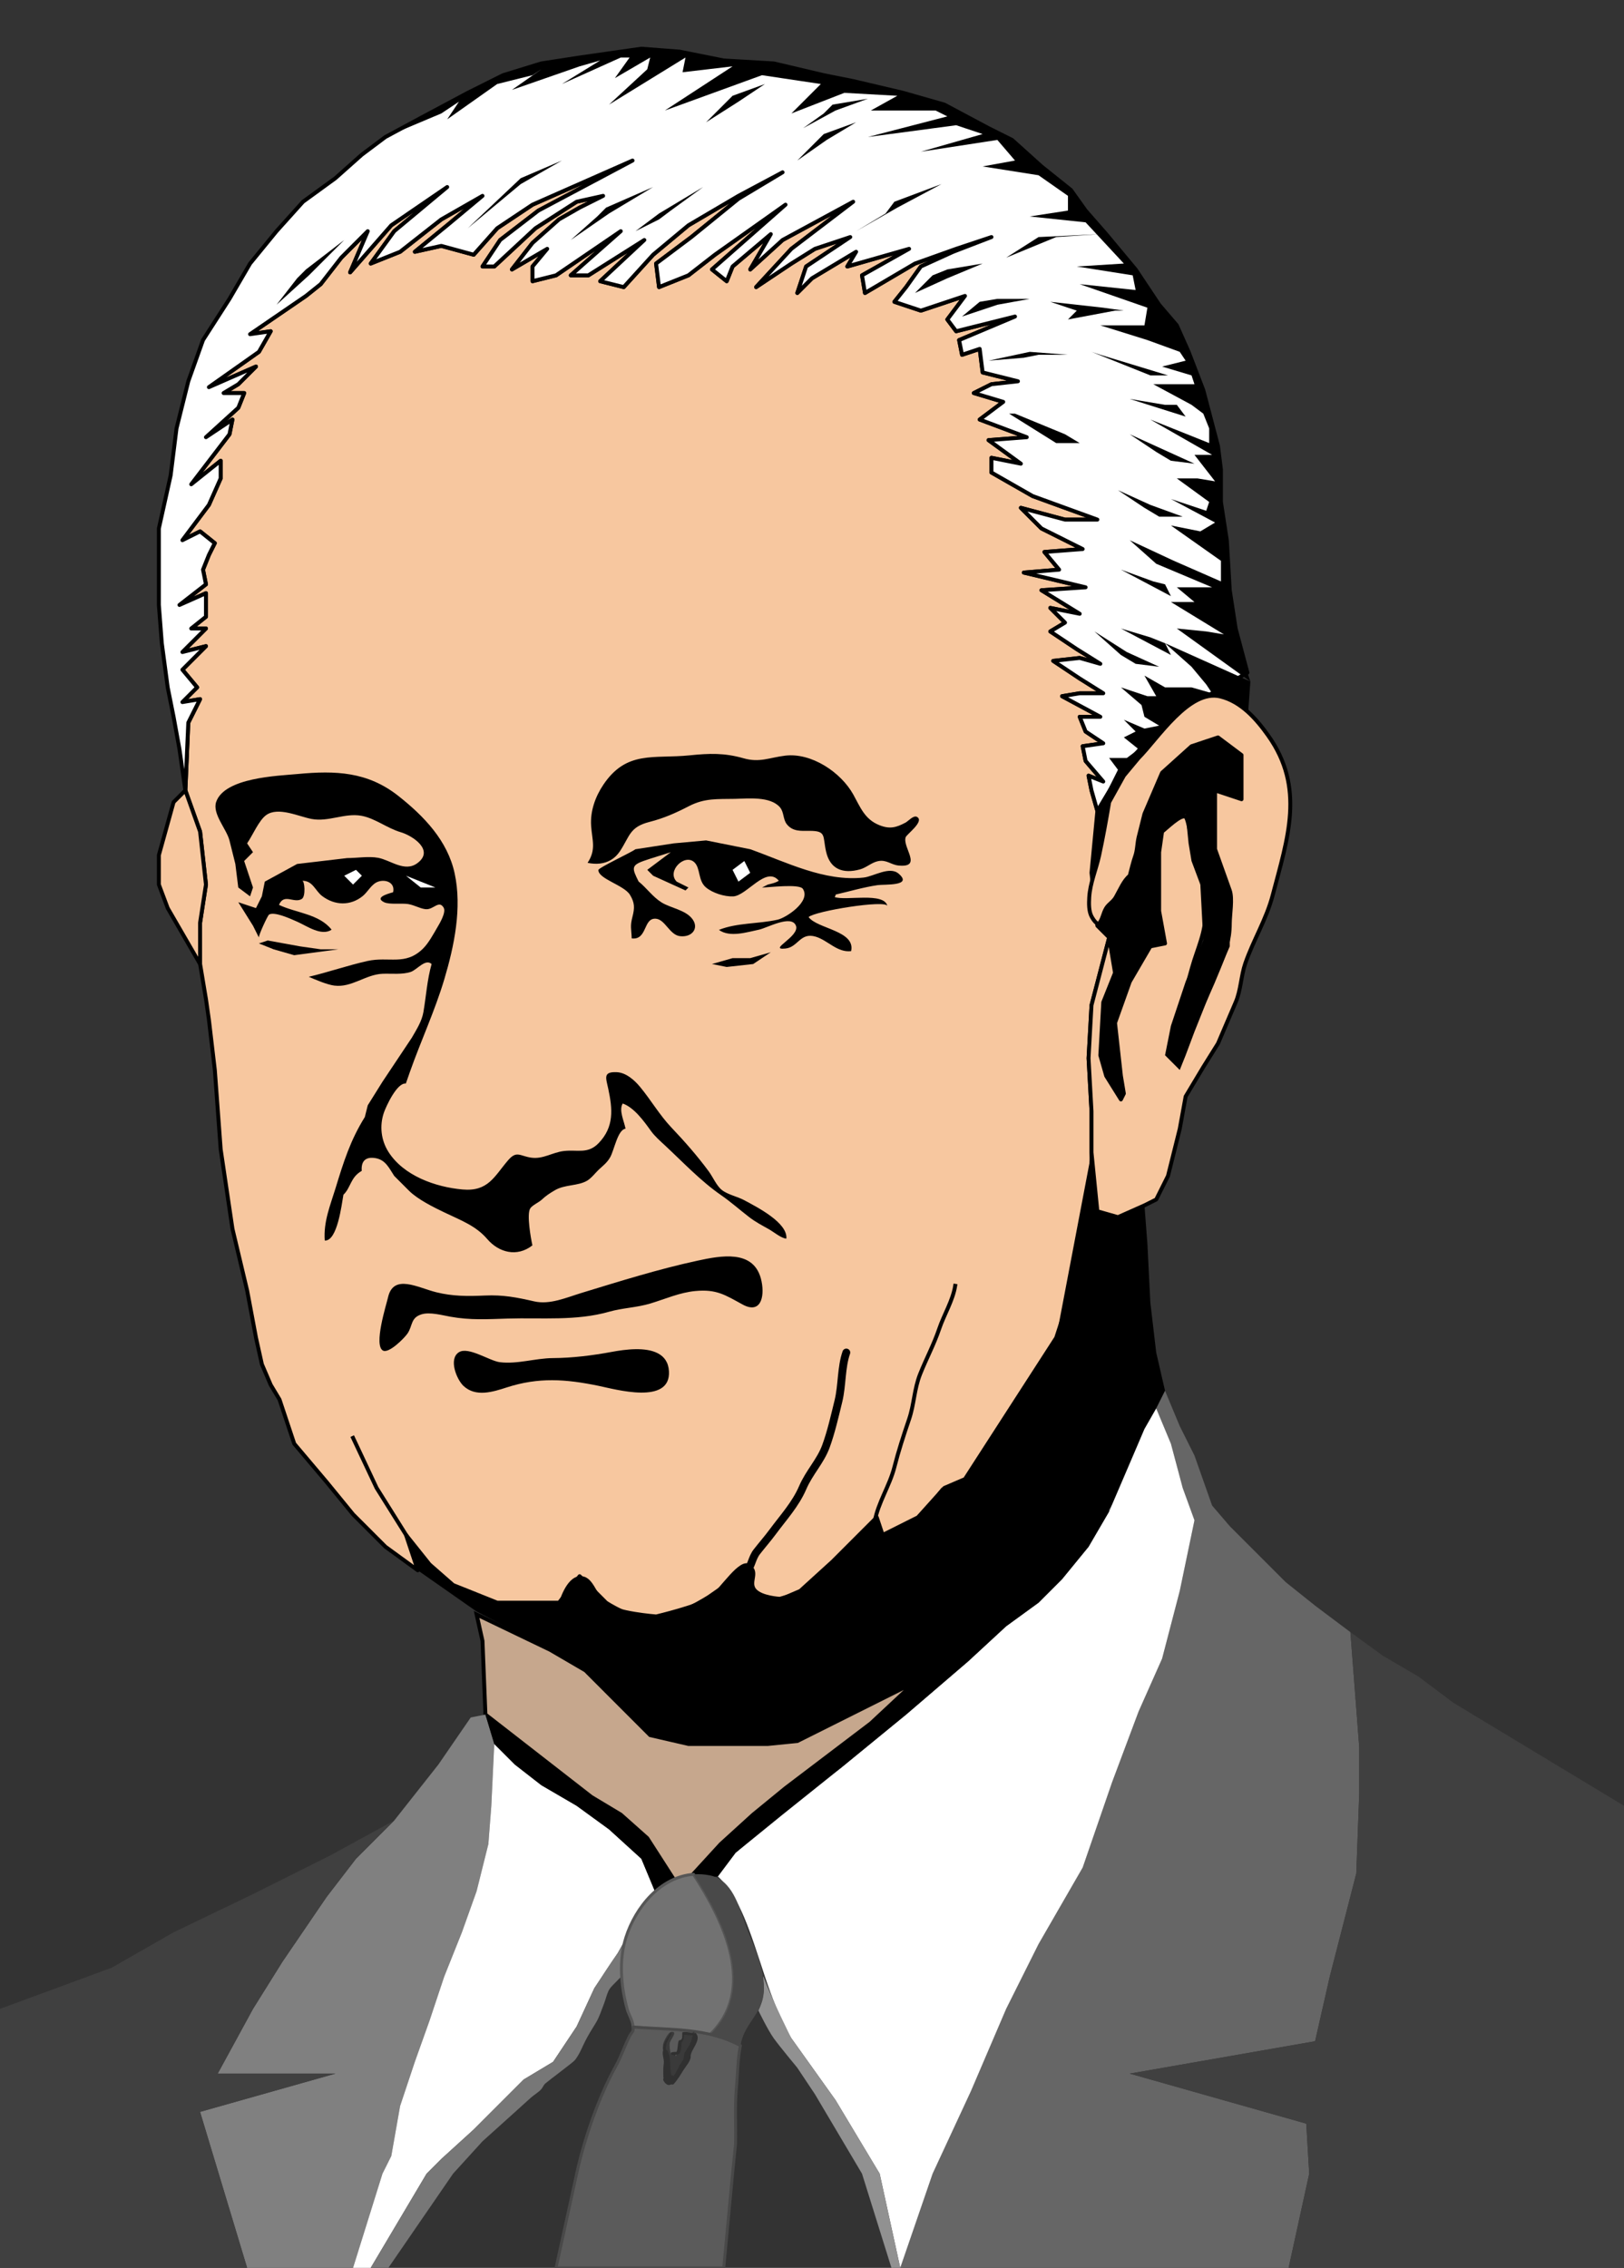 <?xml version="1.0" encoding="utf-8"?>
<!-- Generator: Adobe Illustrator 16.0.0, SVG Export Plug-In . SVG Version: 6.00 Build 0)  -->
<!DOCTYPE svg PUBLIC "-//W3C//DTD SVG 1.1//EN" "http://www.w3.org/Graphics/SVG/1.1/DTD/svg11.dtd">
<svg version="1.1" id="Layer_1" xmlns="http://www.w3.org/2000/svg" xmlns:xlink="http://www.w3.org/1999/xlink" x="0px" y="0px"
	 width="219.629px" height="306.583px" viewBox="0 0 219.629 306.583" enable-background="new 0 0 219.629 306.583"
	 xml:space="preserve">
<rect x="0" y="0" width="219.629" height="306.583" fill="#333333" stroke="none"/>
<g>
	
		<path fill-rule="evenodd" clip-rule="evenodd" fill="#F7C79F" stroke="#000000" stroke-width="0.53" stroke-linecap="round" stroke-linejoin="round" stroke-miterlimit="10" d="
		M148.408,125.151l-0.795-7.162l0.795-8.355l-0.795-2.785l-0.398-1.989l1.989,0.796l-2.387-2.785l-0.398-1.99l2.785-0.397
		l-2.387-1.592l-0.796-1.989h2.785l-5.173-2.785l2.388-0.398h3.183l-3.183-1.989l-3.581-2.387l3.581-0.398l2.785,0.795l-3.184-1.989
		l-3.58-2.387l1.989-1.194l-1.989-1.989l3.979,0.796l-5.173-3.183l5.969-0.398l-8.355-1.989l4.774-0.398l-1.989-2.387l5.172-0.398
		l-5.57-2.785l-2.785-2.785l5.969,1.592h4.376l-8.753-3.183l-5.57-3.183v-1.989l3.979,0.795l-4.376-3.183l5.172-0.398l-6.366-2.387
		l3.184-2.388l-3.979-1.193l2.388-1.194l3.581-0.398l-4.774-1.193l-0.398-3.183l-2.387,0.796l-0.398-1.99l7.56-3.183l-7.957,1.989
		l-1.193-1.591l2.387-3.183l-5.968,1.989l-3.581-1.194l1.592-1.989l1.989-2.785l4.376-1.989l5.173-1.989l-4.774,1.591l-5.57,1.989
		l-6.764,3.979l-0.398-2.387l6.366-3.581l-8.355,2.387l1.193-1.989l-5.968,3.581l-1.989,1.989l1.193-3.581l5.969-3.979l-4.775,1.591
		l-3.183,1.989l-4.774,3.183l4.774-5.172l8.355-6.366l-9.549,5.173l-4.376,3.979l2.785-4.774l-5.172,4.376l-0.796,1.989
		l-1.989-1.591l9.947-8.753l-9.549,6.764l-3.581,2.785l-3.979,1.591l-0.398-3.183l4.774-3.581l6.366-5.172l5.968-3.581l-5.968,3.183
		l-6.764,3.979l-4.774,3.979l-3.979,4.376l-3.183-0.796l5.968-5.57l-7.56,4.774h-2.387l6.764-5.968l-8.753,5.968l-3.183,0.795
		v-1.989l1.989-2.387l-4.774,2.785l2.785-3.581l3.581-3.183l2.785-1.592l3.183-1.591l-3.581,0.795l-5.57,3.581l-5.57,5.172h-1.592
		l2.388-3.581l5.172-3.979l12.732-6.764l-13.528,5.968l-4.774,3.183l-3.183,3.581l-4.377-1.194l-3.581,0.796l4.376-3.581
		l4.774-3.979l-5.57,3.183l-5.57,4.376l-3.979,1.591l3.183-4.376l7.162-5.968l-7.56,5.172l-5.57,6.366l2.387-5.57l-3.581,3.581
		l-2.785,3.581l-1.989,1.592l-7.56,5.172l2.785-0.398l-1.592,2.785l-6.764,4.774l6.366-2.785l-2.388,2.387l-1.989,1.194h2.785
		l-0.796,1.989l-4.376,3.979l3.581-2.387l-0.398,1.989l-5.172,6.764l3.979-3.183v2.387l-1.591,3.581l-3.581,4.775l2.387-1.194
		l1.99,1.592l-0.796,1.591l-0.796,1.989l0.398,1.989l-3.581,2.785l3.581-1.591v3.183l-1.989,1.591h1.989l-3.183,3.183l3.183-0.796
		l-3.183,3.183l1.99,2.387l-1.99,1.99l2.387-0.398l-1.591,3.183l-0.398,9.151l1.989,5.57l0.796,7.162l-0.796,5.173v5.57l0.796,4.774
		l0.398,2.785l0.796,6.764l0.795,10.743l1.592,10.743l1.989,8.355l1.194,6.366l0.795,3.581l1.194,2.785l1.193,1.989l1.99,5.968
		l4.376,5.173l3.581,4.377l2.387,2.387l1.989,1.989l4.377,3.184l-1.592-4.774l3.183,3.979l3.183,2.785l5.968,2.388h8.355
		l2.785-3.581l3.581,3.581c0,0,3.581,2.387,6.499,2.254c2.917-0.133,7.427-3.05,7.427-3.05l4.774-3.316c0,0-0.132,1.857,0.796,2.785
		c0.928,0.929,3.979,0.929,3.979,0.929l2.785-1.193l4.376-3.979l5.968-5.969l0.796,2.388l4.774-2.388l3.581-3.979l2.785-1.193
		l12.334-19.099l5.57-17.108l-0.795-5.57v-7.958l-0.398-7.162l0.398-7.162l2.387-9.151L148.408,125.151L148.408,125.151z"/>
	
		<polygon fill-rule="evenodd" clip-rule="evenodd" fill="#FFFFFF" stroke="#000000" stroke-width="0.53" stroke-linecap="round" stroke-linejoin="round" stroke-miterlimit="10" points="
		148.408,109.634 147.613,106.849 147.215,104.859 149.204,105.655 146.817,102.87 146.419,100.88 149.204,100.483 146.817,98.891 
		146.021,96.902 148.807,96.902 143.634,94.117 146.021,93.719 149.204,93.719 146.021,91.729 142.44,89.342 146.021,88.944 
		148.807,89.74 145.623,87.75 142.043,85.363 144.032,84.169 142.043,82.18 146.021,82.976 140.849,79.793 146.817,79.395 
		138.462,77.406 143.236,77.008 141.247,74.621 146.419,74.223 140.849,71.438 138.063,68.652 144.032,70.244 148.408,70.244 
		139.655,67.061 134.085,63.878 134.085,61.889 138.063,62.684 133.688,59.501 138.859,59.104 132.493,56.716 135.677,54.329 
		131.697,53.135 134.085,51.941 137.666,51.543 132.892,50.35 132.493,47.167 130.106,47.963 129.708,45.973 137.268,42.791 
		129.311,44.78 128.117,43.188 130.504,40.005 124.536,41.995 120.955,40.801 122.547,38.812 124.536,36.026 128.912,34.037 
		134.085,32.048 129.311,33.639 123.74,35.628 116.977,39.607 116.578,37.22 122.944,33.639 114.589,36.026 115.782,34.037 
		109.814,37.618 107.825,39.607 109.019,36.026 114.987,32.048 110.212,33.639 107.029,35.628 102.255,38.812 107.029,33.639 
		115.385,27.273 105.835,32.446 101.459,36.424 104.244,31.65 99.072,36.026 98.276,38.016 96.287,36.424 106.233,27.671 
		96.685,34.435 93.104,37.22 89.125,38.812 88.727,35.628 93.501,32.048 99.868,26.875 105.835,23.294 99.868,26.478 93.104,30.456 
		88.329,34.435 84.35,38.812 81.167,38.016 87.135,32.446 79.576,37.22 77.188,37.22 83.952,31.252 75.199,37.22 72.016,38.016 
		72.016,36.026 74.005,33.639 69.231,36.424 72.016,32.843 75.597,29.661 78.382,28.069 81.565,26.478 77.984,27.273 72.414,30.854 
		66.844,36.026 65.252,36.026 67.64,32.446 72.812,28.467 85.544,21.703 72.016,27.671 67.242,30.854 64.059,34.435 59.682,33.241 
		56.101,34.037 60.478,30.456 65.252,26.478 59.682,29.661 54.111,34.037 50.133,35.628 53.316,31.252 60.478,25.284 52.918,30.456 
		47.348,36.822 49.735,31.252 46.154,34.833 43.369,38.414 41.379,40.005 33.82,45.178 36.605,44.78 35.013,47.565 28.25,52.339 
		34.616,49.554 32.228,51.941 30.239,53.135 33.024,53.135 32.228,55.125 27.852,59.104 31.433,56.716 31.035,58.706 25.862,65.469 
		29.841,62.287 29.841,64.674 28.25,68.254 24.668,73.029 27.056,71.835 29.045,73.427 28.25,75.019 27.454,77.008 27.852,78.997 
		24.271,81.782 27.852,80.191 27.852,83.374 25.862,84.965 27.852,84.965 24.668,88.148 27.852,87.353 24.668,90.536 26.658,92.923 
		24.668,94.913 27.056,94.515 25.464,97.698 25.066,106.849 24.271,101.278 23.475,96.902 22.679,92.923 21.883,86.955 
		21.485,81.782 21.485,77.804 21.485,71.438 23.077,64.276 23.873,57.91 25.464,51.543 27.454,45.973 31.035,40.403 33.82,35.628 
		37.4,31.252 40.981,27.273 45.358,24.09 48.939,20.907 52.122,18.52 57.294,15.735 63.263,12.552 68.037,10.165 73.209,8.573 
		78.382,7.777 86.737,6.583 91.91,6.981 97.878,8.175 104.642,8.573 111.406,10.165 115.385,10.96 122.148,12.552 127.719,14.143 
		133.688,17.326 136.87,18.917 140.849,22.499 144.828,25.682 146.817,28.467 149.603,31.65 153.581,36.424 156.764,41.199 
		159.151,43.984 160.743,47.565 162.732,52.737 164.722,60.297 165.119,63.48 165.119,67.857 165.915,73.029 166.313,79.793 
		167.109,84.965 168.7,90.934 163.926,93.719 159.151,96.504 155.969,99.289 151.989,103.666 148.408,109.634 	"/>
	<path fill-rule="evenodd" clip-rule="evenodd" d="M156.366,190.403l1.193-2.387l-1.193-5.173l-0.796-6.764l-0.397-7.958
		l-0.398-5.172l-3.581,1.592l-2.785-0.796l-0.795-7.958l-4.775,25.066l-12.334,19.099l-3.183,1.193l-3.184,3.979l-4.774,2.388
		l-0.796-2.388l-5.968,5.969l-4.376,3.979l-2.785,0.796c0,0-2.387-0.133-3.183-1.062c-0.796-0.928,0.663-2.255-0.796-3.315
		c-1.459-1.062-3.979,3.315-5.57,4.377c-1.591,1.061-7.162,2.387-7.162,2.387s-5.305-0.397-6.764-1.591
		c-1.459-1.194-1.724-3.714-3.581-3.581c-1.856,0.132-2.785,3.581-2.785,3.581h-8.355l-5.968-2.388l-3.183-2.785l-3.183-3.979
		l1.592,4.774l7.958,5.57l9.947,5.172l4.774,2.785l3.581,3.581l5.172,5.173l5.172,1.193h4.774h5.57l4.377-0.398l4.377-2.387
		l5.57-2.785c1.113-0.557,3.11-0.931,4.243-1.459c1.201-0.56,2.785-1.061,3.714-1.856s2.135-1.85,2.96-2.366
		c1.643-1.026,3.141-2.939,3.141-2.939l2.521-2.785l1.93-1.992c0,0,4.032-2.133,5.231-3.502c2.721-3.105,5.118-7.026,6.131-10.936
		c0.979,0.559,0.649,1.982,1.565,2.656c2.832-3.186,3.903-7.943,5.566-11.823L156.366,190.403z"/>
	<polygon fill-rule="evenodd" clip-rule="evenodd" fill="#666666" points="126.127,293.851 121.751,306.583 174.271,306.583 
		177.056,293.851 176.658,287.087 152.785,280.324 177.852,275.947 179.841,267.194 183.422,253.268 183.819,242.525 
		183.819,236.159 182.626,220.642 177.852,217.061 173.873,213.878 171.088,211.093 166.313,206.318 163.926,203.533 
		161.539,196.769 159.549,192.791 157.56,188.016 156.366,190.403 158.355,195.177 159.947,201.146 161.539,205.523 
		159.549,215.072 157.162,224.223 153.979,231.384 150.398,240.933 146.419,252.472 140.451,262.817 136.074,271.57 131.3,282.71 
		126.127,293.851 	"/>
	<path fill-rule="evenodd" clip-rule="evenodd" fill="#FFFFFF" d="M126.127,293.851l5.173-11.141l4.774-11.141l4.377-8.753
		l5.968-10.345l3.979-11.539l3.58-9.549l3.184-7.161l2.387-9.151l1.99-9.549l-1.592-4.377l-1.592-5.969l-1.989-4.774l-1.592,2.785
		l-2.387,5.57l-2.388,5.57l-2.785,4.774l-3.581,4.377l-3.183,3.184l-4.377,3.183l-5.172,4.774l-8.355,7.162l-8.754,7.161
		l-7.958,5.969l-6.366,5.57c0,0-0.913,1.217-2.387,3.183c3.006,2.786,4.332,7.383,6.366,13.528s3.581,8.355,3.581,8.355l5.968,8.355
		l5.969,9.946l2.785,12.732L126.127,293.851L126.127,293.851z"/>
	
		<polygon fill-rule="evenodd" clip-rule="evenodd" fill="#C6A78D" stroke="#000000" stroke-width="0.53" stroke-linecap="square" stroke-miterlimit="10" points="
		91.114,254.064 93.104,254.064 97.48,249.289 101.857,245.31 106.233,241.729 117.772,232.976 123.74,227.406 107.825,235.363 
		103.846,235.761 97.878,235.761 93.104,235.761 87.931,234.568 79.178,225.814 74.403,223.029 64.457,218.254 65.252,221.835 
		65.65,231.783 76.393,240.138 79.974,242.923 83.952,245.31 87.533,248.494 91.114,254.064 	"/>
	<path fill-rule="evenodd" clip-rule="evenodd" d="M59.357,122.29c0.228-0.024,0.441,0.072,0.642,0.415
		c0.368,0.628-0.547,2.142-0.866,2.684c-0.538,0.917-1.184,2.128-1.949,2.873c-2.405,2.337-4.586,0.999-7.52,1.657
		c-2.625,0.589-5.377,1.537-7.906,2.13c0.945,0.407,2.459,1.063,3.47,1.192c2.324,0.296,4.225-1.506,6.494-1.6
		c1.237-0.051,2.683,0.14,3.846-0.259c0.819-0.28,1.98-1.838,2.801-1.058c-0.612,2.169-0.731,4.292-1.104,6.477
		c-0.218,1.279-0.935,2.373-1.562,3.47l-2.387,3.581l-1.592,2.387l-1.989,3.183l-0.398,1.591c-1.959,3.135-2.88,6.085-3.963,9.63
		c-0.703,2.3-1.647,4.511-1.454,7.061c1.708,0.116,2.29-4.895,2.523-6.189c1.016-0.969,0.939-2.364,2.477-3.229
		c-0.112-1.421,0.633-1.962,1.936-1.708c1.324,0.258,1.791,1.39,2.461,2.395l1.989,1.989c1.176,1.176,3.323,2.239,4.817,2.953
		c2.255,1.078,4.241,1.803,5.767,3.583c1.567,1.829,4.03,2.491,6.11,0.86c-0.215-0.996-0.791-4.209-0.292-4.997
		c0.271-0.427,1.158-0.814,1.525-1.155c0.629-0.584,1.099-0.882,1.802-1.298c1.363-0.806,3.117-0.554,4.38-1.303
		c0.563-0.334,1.156-1.106,1.55-1.475c0.581-0.544,1.133-0.941,1.553-1.684c0.559-0.988,1.015-3.732,2.078-3.861
		c-0.184-1.016-0.938-2.495-0.381-3.407c1.545,0.543,2.876,2.396,3.809,3.698c0.512,0.715,1.249,1.357,1.884,1.947
		c2.458,2.283,4.857,4.844,7.627,6.757c1.338,0.925,2.462,1.94,3.788,2.96c0.85,0.654,1.735,1.114,2.668,1.637
		c0.641,0.359,1.699,1.249,2.355,1.262c0.201-2.137-3.929-4.238-5.69-5.186c-0.929-0.5-2.236-0.749-3.04-1.39
		c-0.712-0.566-1.205-1.749-1.77-2.516c-1.532-2.076-3.244-4.029-5.042-5.919c-1.598-1.68-2.799-3.759-4.245-5.498
		c-0.762-0.916-1.891-1.935-3.162-1.986c-1.871-0.075-1.452,0.77-1.141,2.222c0.588,2.747,0.825,5.163-1.289,7.361
		c-1.468,1.526-2.856,0.86-4.711,1.075c-1.564,0.181-2.807,1.132-4.428,0.895c-1.54-0.226-1.956-0.992-3.114,0.356
		c-1.872,2.177-2.678,4.26-6.167,3.947c-3.647-0.325-7.966-1.846-10.021-5.093c-1.003-1.585-1.215-3.539-0.604-5.306
		c0.282-0.814,1.77-4.083,2.963-3.918c0.181-0.521,0.362-1.043,0.546-1.563c1.484-4.202,3.382-8.269,4.658-12.541
		c1.343-4.5,2.409-9.641,1.397-14.313c-0.959-4.432-4.154-7.736-7.608-10.464c-4.164-3.289-8.498-3.45-13.604-2.969
		c-2.698,0.254-9.897,0.474-11.038,3.771c-0.556,1.609,1.414,3.678,1.796,5.209c0.023,0.091,0.795,3.181,0.795,3.181l0.397,3.183
		l1.592,1.194l0.398-1.194l-1.194-3.581l1.194-1.194l-0.796-1.193c0.733-1.047,1.584-3.105,2.582-3.822
		c1.631-1.171,4.413,0.207,6.152,0.527c2.304,0.423,4.465-0.845,6.735-0.43c1.838,0.337,3.471,1.681,5.302,2.217
		c1.604,0.47,4.623,2.442,2.245,4.192c-1.71,1.26-3.624-0.421-5.299-0.731C49.854,115.727,48.285,116,46.95,116l-6.764,0.796
		l-4.376,2.387l-0.398,1.989l-0.795,1.591l-2.388-0.795l1.99,3.183l0.795,1.592c-0.1-0.2,1.177-2.979,1.368-3.1
		c0.716-0.45,2.92,0.56,3.864,0.983c1.31,0.588,3.221,1.959,4.599,1.059c-1.658-2.137-4.844-2.268-7.115-3.358
		c0.679-1.629,2.044-0.143,3.091-0.806c0.547-0.347,0.382-2.458,0.051-2.45c1.432-0.035,1.744,1.34,2.702,2.065
		c1.703,1.287,3.815,1.347,5.477,0.001c0.724-0.586,1.196-1.664,2.13-1.963c1.032-0.331,2.276,0.175,1.983,1.446
		c-0.956,0.266-2.479,0.738-1.205,1.354c0.694,0.336,2.396,0.104,3.226,0.239c0.939,0.153,1.851,0.743,2.591,0.699
		C58.382,122.875,58.9,122.339,59.357,122.29z"/>
	
		<polygon fill-rule="evenodd" clip-rule="evenodd" stroke="#000000" stroke-width="0" stroke-linecap="square" stroke-miterlimit="10" points="
		169.099,92.127 157.56,86.955 161.141,90.138 163.13,92.525 163.926,93.719 161.141,92.923 157.56,92.923 154.774,91.332 
		156.366,94.117 155.173,94.117 151.592,92.923 154.377,95.31 154.774,96.902 156.764,98.095 154.774,98.493 151.989,97.3 
		153.581,98.891 151.989,99.687 153.979,101.278 152.388,102.472 150,102.472 151.193,104.063 148.408,109.634 147.613,117.989 
		148.408,118.785 149.204,113.215 150,108.44 151.989,104.859 152.785,103.666 155.57,100.88 157.958,98.493 160.345,96.504 
		162.334,95.31 163.926,94.117 165.518,94.515 168.7,97.698 169.099,92.127 	"/>
	<polygon fill-rule="evenodd" clip-rule="evenodd" fill="#404040" points="182.626,220.642 183.819,236.159 183.819,242.525 
		183.422,253.268 179.841,267.194 177.852,275.947 152.785,280.324 176.658,287.087 177.056,293.851 174.271,306.583 
		219.629,306.583 219.629,244.117 196.552,230.191 191.777,226.61 187.003,223.825 182.626,220.642 	"/>
	
		<path fill-rule="evenodd" clip-rule="evenodd" fill="#F7C79F" stroke="#000000" stroke-width="0.53" stroke-linecap="round" stroke-linejoin="round" stroke-miterlimit="10" d="
		M148.243,124.737c0.087,0.079,0.184,0.15,0.291,0.213c0.587-0.573,0.622-1.478,1.07-2.19c0.356-0.567,0.933-0.833,1.292-1.46
		c0.592-1.035,1.071-2.247,1.889-2.912c0.154-0.605,0.496-1.977,0.731-2.623c0.288-0.791,0.272-1.728,0.462-2.55l0.796-3.183
		l2.388-5.57l3.979-3.581l3.581-1.193l3.183,2.387v5.968l-3.58-1.194v7.958c0,0,1.989,5.57,1.989,5.57
		c0.392,1.099,0.005,3.249,0.001,4.47c-0.007,2.314-0.617,3.838-1.478,5.97c-1.149,2.851-2.301,5.354-3.663,8.106
		c-0.361,0.729-0.838,3.55-1.599,3.81c-1.528,0.522-1.037-2.637-0.816-3.387c0.832-2.831,1.665-5.651,2.442-8.497
		c0.697-2.552,1.973-4.978,1.797-7.703c-0.153-2.391-0.337-4.407-1.267-6.629c-0.364-0.872-0.916-5.863-1.424-6.116
		c-0.655-0.327-2.588,1.6-3.146,2.019l-0.398,2.785v7.958l0.796,4.377l-1.989,0.397l-2.785,4.775l-1.989,5.57l0.796,7.162
		l0.397,2.387l-0.397,0.796l-1.989-3.183l-0.796-2.785l0.397-7.162l1.592-3.979L150,126.743l-2.387,9.151l-0.398,7.162l0.398,7.162
		v5.57l0.795,7.958l2.785,0.796l3.581-1.592l1.592-0.796l1.592-3.183l1.591-6.367l0.796-4.376l2.388-3.979l1.989-3.183l1.193-2.785
		l1.194-2.785c0.7-1.615,0.724-3.567,1.297-5.236c1.085-3.158,2.854-5.959,3.721-9.27c2.018-7.698,4.405-14.47-0.611-21.542
		c-1.601-2.255-3.661-4.603-6.472-5.296c-4.221-1.04-8.47,5.724-11.065,8.319l-1.989,2.387L150,108.44
		c-0.404,2.424-0.839,4.828-1.356,7.221c-0.408,1.886-1.229,3.72-1.338,5.664c-0.045,0.803-0.075,1.886,0.338,2.61
		C147.82,124.244,147.999,124.518,148.243,124.737z"/>
	
		<polygon fill-rule="evenodd" clip-rule="evenodd" fill="#808080" stroke="#000000" stroke-width="0" stroke-linecap="square" stroke-miterlimit="10" points="
		47.746,306.583 51.724,293.851 52.918,291.464 54.111,284.701 56.101,278.732 58.09,273.162 60.08,267.194 62.467,261.225 
		64.457,255.655 66.048,249.289 66.446,244.117 66.844,235.761 65.65,231.783 63.661,232.18 59.284,238.546 53.316,246.106 
		48.144,251.279 44.165,256.451 38.196,265.205 34.218,271.57 31.831,275.947 29.443,280.324 45.358,280.324 27.056,285.496 
		33.422,306.583 47.746,306.583 	"/>
	<polygon fill-rule="evenodd" clip-rule="evenodd" fill="#FFFFFF" points="57.692,293.851 59.682,291.862 64.059,287.883 
		68.037,283.905 70.822,281.12 74.801,278.732 77.984,273.958 80.372,268.785 83.555,264.01 85.544,260.429 88.727,256.053 
		86.737,251.279 82.361,247.299 77.984,244.117 73.209,241.332 69.629,238.546 66.844,235.761 66.446,244.117 66.048,249.289 
		64.457,255.655 62.467,261.225 60.08,267.194 58.09,273.162 56.101,278.732 54.111,284.701 52.918,291.464 51.724,293.851 
		47.746,306.583 50.133,306.583 57.692,293.851 	"/>
	
		<polygon fill-rule="evenodd" clip-rule="evenodd" stroke="#000000" stroke-width="0" stroke-linecap="square" stroke-miterlimit="10" points="
		97.083,253.666 99.47,250.483 105.835,245.31 113.793,238.944 122.547,231.783 130.902,224.621 136.074,219.846 140.451,216.664 
		143.634,213.48 147.215,209.103 150,204.329 147.613,197.962 146.021,204.329 142.838,209.899 136.87,215.868 133.688,215.469 
		131.3,219.05 128.912,222.233 126.525,224.223 123.74,227.406 117.772,232.976 106.233,241.729 101.857,245.31 97.48,249.289 
		93.104,254.064 97.083,253.666 	"/>
	<path fill-rule="evenodd" clip-rule="evenodd" d="M99.394,169.902c-1.616-0.195-3.493,0.185-5.076,0.527
		c-5.288,1.142-10.486,2.776-15.657,4.352c-2.071,0.632-4.299,1.631-6.41,1.148c-2.389-0.547-4.2-0.901-6.667-0.792
		c-2.313,0.102-4.341,0.116-6.593-0.444c-2.485-0.619-5.781-2.542-6.513,0.688c-0.223,0.985-2,6.531-0.67,7.205
		c0.803,0.406,2.905-1.714,3.315-2.33c0.705-1.058,0.398-2.12,1.894-2.579c1.104-0.341,2.772,0.122,3.879,0.321
		c2.746,0.494,5.036,0.337,7.786,0.254c4.558-0.138,9.23,0.344,13.674-0.919c1.875-0.532,3.728-0.552,5.617-1.123
		c2.013-0.609,3.956-1.484,6.072-1.682c2.86-0.267,4.009,0.524,6.379,1.821c2.4,1.314,3.012-0.924,2.57-3.12
		C102.541,170.971,101.116,170.11,99.394,169.902z"/>
	
		<polygon fill-rule="evenodd" clip-rule="evenodd" stroke="#000000" stroke-width="0" stroke-linecap="square" stroke-miterlimit="10" points="
		148.408,125.151 150,126.743 150.796,131.517 149.204,135.496 148.807,142.658 149.603,145.443 151.592,148.626 151.989,147.83 
		151.592,145.443 150.796,138.281 152.785,132.711 155.57,127.936 156.764,127.539 157.56,127.539 156.764,123.162 156.764,115.204 
		157.162,112.419 160.345,110.032 160.743,114.011 161.141,116.398 162.334,119.581 162.732,127.141 160.345,132.711 
		158.355,138.679 157.56,142.658 159.549,144.647 160.345,142.658 161.539,139.475 163.926,133.506 166.313,127.936 
		166.313,120.376 164.324,114.806 164.324,106.849 167.904,108.042 167.904,102.074 164.722,99.687 161.141,100.88 157.162,104.461 
		154.774,110.032 153.979,113.215 152.785,118.387 149.603,122.764 148.408,125.151 	"/>
	<polygon fill-rule="evenodd" clip-rule="evenodd" fill="#404040" points="33.422,306.583 27.056,285.496 45.358,280.324 
		29.443,280.324 31.831,275.947 34.218,271.57 38.196,265.205 44.165,256.451 48.144,251.279 53.316,246.106 44.563,250.88 
		34.218,256.053 23.475,261.225 15.12,266 0,271.57 0,306.583 33.422,306.583 	"/>
	<path fill-rule="evenodd" clip-rule="evenodd" d="M81.159,116.738c1.077-0.128,2.022-0.657,2.701-1.693
		c1.331-2.035,1.28-3.246,3.979-3.934c1.956-0.499,3.542-1.207,5.347-2.138c2.126-1.097,3.857-0.933,6.199-0.979
		c1.768-0.036,4.781-0.378,6.092,1.138c0.564,0.652,0.404,1.627,0.931,2.292c0.789,0.996,1.882,0.905,3.026,0.897
		c2.376-0.016,1.799,0.678,2.286,2.81c0.536,2.349,2.236,3.046,4.59,2.398c0.868-0.239,1.572-0.94,2.446-1.115
		c1.16-0.232,1.725,0.497,2.781,0.595c3.28,0.304,0.493-2.426,0.942-3.821c0.128-0.399,2.586-2.156,1.54-2.752
		c-0.479-0.274-1.185,0.574-1.555,0.769c-1.251,0.659-2.117,0.917-3.544,0.345c-1.986-0.795-2.563-2.417-3.525-4.147
		c-1.678-3.013-5.674-5.688-9.229-5.247c-2.126,0.263-3.439,0.971-5.592,0.356c-2.616-0.747-4.637-0.674-7.341-0.398
		c-4.808,0.491-8.489-0.714-11.635,3.966c-1.101,1.638-1.791,3.586-1.654,5.573c0.136,1.965,0.706,3.193-0.48,4.991
		C80.049,116.766,80.621,116.802,81.159,116.738z"/>
	<path fill-rule="evenodd" clip-rule="evenodd" d="M99.7,114.455c-1.76-0.353-4.209-0.842-4.209-0.842l-4.376,0.398l-5.172,0.795
		c-0.574,0.431-5.01,2.499-5.017,2.809c-0.024,1.2,3.472,2.041,4.27,3.352c0.65,1.067,0.646,1.768,0.341,2.952
		c-0.345,1.338-0.153,1.595-0.104,2.94c2.154,0.261,1.515-2.832,3.293-2.658c1.235,0.121,1.841,2.191,3.234,2.356
		c1.609,0.191,2.596-1.041,1.703-2.282c-0.911-1.266-2.943-1.505-4.182-2.271c-1.21-0.75-2.016-1.949-3.12-2.841
		c-0.867-1.745-1.051-2.166,0.703-2.785c1.196-0.422,2.444-0.769,3.655-1.172l-3.183,2.387l0.796,0.796l4.376,1.989l0.398-0.398
		l-1.591-0.795c-1.405-1.405,1.076-3.84,2.383-2.62c0.852,0.794,0.477,2.479,1.567,3.397c0.905,0.761,2.505,1.267,3.683,1.219
		c1.844-0.074,4.457-4.191,6.178-2.118c-0.44,0.289-0.941,0.385-1.478,0.519l-0.795,0.398c0.944,0,5.048-0.543,5.529,0.187
		c1.116,1.694-2.274,3.908-3.424,4.164c-2.647,0.591-5.484,0.395-7.93,1.378c1.462,1.074,3.848,0.293,5.42-0.031
		c1.074-0.222,4.391-2.092,4.995-0.531c0.558,1.443-3.884,3.33-1.427,3.083c1.729-0.173,1.988-2.236,4.097-1.605
		c1.65,0.494,2.907,2.175,4.792,1.956c0.624-2.771-4.605-3.015-5.751-4.605c0.85-0.814,10.466-2.37,10.655-1.496
		c-0.415-1.927-5.632-0.669-7.128-1.208c0.064-0.096,0.122-0.211,0.143-0.342c1.85-0.422,3.797-0.999,5.663-1.271
		c0.913-0.133,4.855,0.164,2.836-1.556c-1.229-1.046-3.387,0.386-4.729,0.532c-5.297,0.577-10.451-2.085-15.332-3.829
		C101.459,114.806,100.688,114.652,99.7,114.455z"/>
	<path fill-rule="evenodd" clip-rule="evenodd" fill="#777777" d="M52.52,306.583l8.753-12.732l3.979-4.376
		c0,0,3.978-3.58,3.979-3.581c0.213-0.191,0.426-0.385,0.639-0.577c0.628-0.569,1.258-1.135,1.885-1.705
		c0.43-0.391,1.073-0.758,1.444-1.177c0.239-0.27,0.271-0.537,0.574-0.797c0.65-0.557,3.739-2.833,3.976-3.139
		c0.605-0.781,0.881-1.522,1.311-2.402c0.447-0.916,0.993-1.77,1.523-2.638c0.491-0.805,0.751-1.711,1.101-2.583
		c0.226-0.563,0.353-1.204,0.607-1.734c0.241-0.502,0.75-0.926,1.126-1.326c0.268-0.284,0.577-0.591,0.869-0.844
		c0.608-0.525,1.099-0.746,1.583-1.458c0.271-0.398,0.417-0.851,0.558-1.286c0.169-0.52,0.43-0.947,0.567-1.503
		c0.274-1.108,0.631-2.172,0.997-3.25c0.199-0.585,0.377-1.173,0.57-1.75c0.118-0.354,0.595-1.353,0.272-1.69
		c-0.401-0.42-1.246,0.447-1.477,0.756c-0.598,0.798-1.07,1.681-1.521,2.571c-0.824,1.631-1.342,3.393-2.432,4.876
		c-1.075,1.463-2.024,3.036-3.032,4.547l-2.387,5.173l-3.183,4.774l-3.979,2.388l-2.785,2.785l-3.979,3.979l-4.377,3.979
		l-1.989,1.989l-7.56,12.732H52.52z"/>
	<polygon fill-rule="evenodd" clip-rule="evenodd" points="91.114,254.064 87.533,248.494 83.952,245.31 79.974,242.923 
		75.995,240.138 65.65,231.783 66.844,235.761 69.629,238.546 73.209,241.332 77.984,244.117 82.361,247.299 86.737,251.279 
		88.727,256.053 91.114,254.064 	"/>
	<path fill-rule="evenodd" clip-rule="evenodd" fill="#919191" d="M120.558,306.583h1.193l-2.785-12.732l-5.969-9.946l-5.968-8.355
		c0,0-2.564-5.084-3.802-8.399c-0.058,1.135,0.199,1.541-0.055,2.782s-0.608,1.859-0.608,1.859s1.282,2.652,2.078,3.758
		s3.183,3.979,3.183,3.979l2.387,3.581l6.366,10.742L120.558,306.583L120.558,306.583z"/>
	
		<path fill-rule="evenodd" clip-rule="evenodd" fill="#727272" stroke="#565656" stroke-width="0.398" stroke-linecap="round" stroke-linejoin="round" stroke-miterlimit="10" d="
		M93.795,253.384c-4.457,0.332-7.831,4.422-9.143,8.528c-0.979,3.065-0.676,6.676,0.182,9.732c0.184,0.657,0.693,1.478,0.758,2.138
		c0.009,0.091,0.015,0.168,0.021,0.239c3.535,0.295,6.889,0.409,10.266,1.17C102.483,269.028,97.873,259.648,93.795,253.384z"/>
	<path fill-rule="evenodd" clip-rule="evenodd" fill="#494949" d="M100.782,260.077c-0.876-2.456-1.78-5.938-4.751-6.547
		c-0.771-0.158-1.517-0.198-2.236-0.146c4.078,6.264,8.688,15.644,2.083,21.808c1.409,0.317,2.821,0.745,4.253,1.35
		c0.097-0.463,0.212-0.91,0.37-1.317c0.695-1.797,2.303-3.224,2.685-5.15C103.849,266.729,101.874,263.134,100.782,260.077z"/>
	
		<path fill-rule="evenodd" clip-rule="evenodd" fill="#5B5B5B" stroke="#494949" stroke-width="0.398" stroke-linecap="round" stroke-linejoin="round" stroke-miterlimit="10" d="
		M85.076,275.388c-0.633,1.277-1.105,2.686-1.799,3.931c-2.316,4.156-4.273,9.871-5.292,14.532c0,0.001-2.785,12.732-2.785,12.732
		h22.679l1.194-12.732c0,0,0.398-3.977,0.398-3.979c0.062-2.616-0.118-5.155,0.129-7.762c0.162-1.702,0.161-3.792,0.533-5.569
		c-4.52-2.45-9.508-2.102-14.519-2.52C85.668,274.801,85.498,274.537,85.076,275.388z"/>
	<path fill-rule="evenodd" clip-rule="evenodd" d="M85.954,182.392c-1.167,0.017-2.339,0.201-3.217,0.364
		c-2.588,0.482-5.325,0.824-7.961,0.839c-2.37,0.014-4.796,0.846-7.177,0.555c-1.386-0.169-4.253-2.151-5.532-1.349
		c-1.451,0.911-0.299,3.705,0.621,4.562c1.66,1.545,3.968,0.804,5.863,0.192c4.305-1.39,7.954-1.123,12.374-0.214
		c2.311,0.475,9.8,2.628,9.544-1.963C90.333,182.932,88.154,182.362,85.954,182.392z"/>
	
		<polygon display="none" fill-rule="evenodd" clip-rule="evenodd" fill="#FFFFFF" stroke="#000000" stroke-width="0" stroke-linecap="square" stroke-miterlimit="10" points="
		75.199,306.583 77.984,293.851 81.167,284.302 83.157,278.334 87.135,272.764 86.737,265.602 82.361,269.183 80.77,273.162 
		77.984,278.732 73.607,281.916 69.231,285.894 65.252,289.475 61.273,293.851 52.52,306.583 75.199,306.583 	"/>
	
		<polygon display="none" fill-rule="evenodd" clip-rule="evenodd" fill="#FFFFFF" stroke="#000000" stroke-width="0" stroke-linecap="square" stroke-miterlimit="10" points="
		97.878,306.583 120.558,306.583 116.578,293.851 110.212,283.109 107.825,279.528 104.642,275.549 102.653,271.968 99.868,276.743 
		99.868,282.313 99.47,289.873 99.072,293.851 97.878,306.583 	"/>
	
		<polygon fill-rule="evenodd" clip-rule="evenodd" fill="#F7C79F" stroke="#000000" stroke-width="0.53" stroke-linecap="round" stroke-linejoin="round" stroke-miterlimit="10" points="
		25.066,106.849 23.475,108.44 21.485,115.602 21.485,119.581 22.679,122.764 27.056,130.324 27.056,124.753 27.852,119.581 
		27.056,112.419 25.066,106.849 	"/>
	
		<polygon fill-rule="evenodd" clip-rule="evenodd" stroke="#000000" stroke-width="0" stroke-linecap="square" stroke-miterlimit="10" points="
		39.788,129.13 45.756,128.334 43.369,128.334 40.583,127.936 36.207,127.141 35.013,127.539 37.003,128.334 39.788,129.13 	"/>
	
		<polygon fill-rule="evenodd" clip-rule="evenodd" stroke="#000000" stroke-width="0" stroke-linecap="square" stroke-miterlimit="10" points="
		101.857,130.324 104.244,128.732 101.459,129.528 99.072,129.528 96.287,130.324 98.276,130.721 101.857,130.324 	"/>
	
		<polygon fill-rule="evenodd" clip-rule="evenodd" fill="#FFFFFF" stroke="#000000" stroke-width="0" stroke-linecap="square" stroke-miterlimit="10" points="
		54.907,118.387 56.896,119.979 58.886,119.979 56.896,119.183 54.907,118.387 	"/>
	
		<polygon fill-rule="evenodd" clip-rule="evenodd" fill="#FFFFFF" stroke="#000000" stroke-width="0" stroke-linecap="square" stroke-miterlimit="10" points="
		101.459,117.989 100.663,116.398 99.072,117.591 99.868,119.183 101.459,117.989 	"/>
	
		<polygon fill-rule="evenodd" clip-rule="evenodd" fill="#FFFFFF" stroke="#000000" stroke-width="0" stroke-linecap="square" stroke-miterlimit="10" points="
		48.939,118.387 48.144,117.591 46.552,118.387 47.746,119.581 48.939,118.387 	"/>
	
		<polygon fill-rule="evenodd" clip-rule="evenodd" stroke="#000000" stroke-width="0" stroke-linecap="square" stroke-miterlimit="10" points="
		152.388,88.148 156.764,90.138 153.581,89.74 151.592,88.546 148.011,85.363 152.388,88.148 	"/>
	
		<polygon fill-rule="evenodd" clip-rule="evenodd" stroke="#000000" stroke-width="0" stroke-linecap="square" stroke-miterlimit="10" points="
		155.57,68.254 159.947,69.846 156.764,69.846 154.774,68.652 151.193,66.265 155.57,68.254 	"/>
	
		<polygon fill-rule="evenodd" clip-rule="evenodd" stroke="#000000" stroke-width="0" stroke-linecap="square" stroke-miterlimit="10" points="
		158.355,88.546 151.592,84.965 155.57,86.159 157.56,86.955 158.355,88.546 	"/>
	
		<polygon fill-rule="evenodd" clip-rule="evenodd" stroke="#000000" stroke-width="0" stroke-linecap="square" stroke-miterlimit="10" points="
		158.355,80.589 151.592,77.008 155.969,78.6 157.56,78.997 158.355,80.589 	"/>
	
		<polygon fill-rule="evenodd" clip-rule="evenodd" stroke="#000000" stroke-width="0" stroke-linecap="square" stroke-miterlimit="10" points="
		137.268,55.92 144.032,58.706 146.021,59.899 142.838,59.899 136.473,55.92 137.268,55.92 	"/>
	
		<polygon fill-rule="evenodd" clip-rule="evenodd" stroke="#000000" stroke-width="0" stroke-linecap="square" stroke-miterlimit="10" points="
		148.807,47.963 157.958,50.748 155.57,50.748 147.613,47.565 148.807,47.963 	"/>
	
		<polygon fill-rule="evenodd" clip-rule="evenodd" stroke="#000000" stroke-width="0" stroke-linecap="square" stroke-miterlimit="10" points="
		150.796,41.995 144.43,43.188 145.623,41.995 142.043,40.801 149.204,41.597 151.989,41.995 150.796,41.995 	"/>
	
		<polygon fill-rule="evenodd" clip-rule="evenodd" stroke="#000000" stroke-width="0" stroke-linecap="square" stroke-miterlimit="10" points="
		134.881,41.199 130.106,42.791 132.493,40.801 134.881,40.403 139.258,40.403 134.881,41.199 	"/>
	
		<polygon fill-rule="evenodd" clip-rule="evenodd" stroke="#000000" stroke-width="0" stroke-linecap="square" stroke-miterlimit="10" points="
		148.807,31.65 140.451,32.048 136.074,34.833 142.838,32.048 148.807,31.65 	"/>
	
		<polygon fill-rule="evenodd" clip-rule="evenodd" stroke="#000000" stroke-width="0" stroke-linecap="square" stroke-miterlimit="10" points="
		139.258,47.565 144.43,47.963 140.451,47.963 138.462,48.361 133.688,48.758 139.258,47.565 	"/>
	
		<polygon fill-rule="evenodd" clip-rule="evenodd" stroke="#000000" stroke-width="0" stroke-linecap="square" stroke-miterlimit="10" points="
		128.117,37.618 123.74,39.607 126.127,37.22 128.117,36.424 132.892,35.628 128.117,37.618 	"/>
	
		<polygon fill-rule="evenodd" clip-rule="evenodd" stroke="#000000" stroke-width="0" stroke-linecap="square" stroke-miterlimit="10" points="
		75.995,21.703 70.424,24.09 63.263,30.854 70.424,24.886 75.995,21.703 	"/>
	
		<polygon fill-rule="evenodd" clip-rule="evenodd" stroke="#000000" stroke-width="0" stroke-linecap="square" stroke-miterlimit="10" points="
		99.868,13.745 95.491,16.53 97.878,14.143 99.072,12.95 103.448,11.358 99.868,13.745 	"/>
	
		<polygon fill-rule="evenodd" clip-rule="evenodd" stroke="#000000" stroke-width="0" stroke-linecap="square" stroke-miterlimit="10" points="
		89.125,28.865 95.093,25.284 90.716,28.467 89.125,29.661 85.942,31.252 89.125,28.865 	"/>
	
		<polygon fill-rule="evenodd" clip-rule="evenodd" stroke="#000000" stroke-width="0" stroke-linecap="square" stroke-miterlimit="10" points="
		41.777,37.22 37.4,41.199 40.186,37.618 41.379,36.424 46.552,32.446 41.777,37.22 	"/>
	
		<polygon fill-rule="evenodd" clip-rule="evenodd" stroke="#000000" stroke-width="0" stroke-linecap="square" stroke-miterlimit="10" points="
		82.361,28.865 77.188,32.446 80.77,29.263 81.963,28.069 88.329,25.284 82.361,28.865 	"/>
	
		<polygon fill-rule="evenodd" clip-rule="evenodd" stroke="#000000" stroke-width="0" stroke-linecap="square" stroke-miterlimit="10" points="
		112.997,14.939 108.621,17.326 111.406,15.337 112.6,14.143 117.374,13.347 112.997,14.939 	"/>
	
		<polygon fill-rule="evenodd" clip-rule="evenodd" stroke="#000000" stroke-width="0" stroke-linecap="square" stroke-miterlimit="10" points="
		121.353,28.069 115.782,31.252 119.762,28.865 120.955,27.273 127.321,24.886 121.353,28.069 	"/>
	
		<polygon fill-rule="evenodd" clip-rule="evenodd" stroke="#000000" stroke-width="0" stroke-linecap="square" stroke-miterlimit="10" points="
		157.162,60.695 161.539,62.684 158.355,62.287 156.366,61.093 152.785,58.706 157.162,60.695 	"/>
	
		<polygon fill-rule="evenodd" clip-rule="evenodd" stroke="#000000" stroke-width="0" stroke-linecap="square" stroke-miterlimit="10" points="
		111.804,18.917 107.825,21.703 110.212,19.315 111.406,18.122 115.782,16.53 111.804,18.917 	"/>
	
		<polygon fill-rule="evenodd" clip-rule="evenodd" stroke="#000000" stroke-width="0" stroke-linecap="square" stroke-miterlimit="10" points="
		160.345,56.318 152.785,53.931 157.56,54.727 159.151,54.727 160.345,56.318 	"/>
	<polyline fill="none" stroke="#000000" stroke-width="0" stroke-linecap="square" stroke-miterlimit="10" points="114.191,183.242 
		112.6,191.597 110.61,197.962 107.029,204.329 102.255,211.093 	"/>
	
		<path fill="none" stroke="#000000" stroke-width="1.061" stroke-linecap="round" stroke-linejoin="round" stroke-miterlimit="10" d="
		M100.929,212.551c0.713-0.836,0.749-1.91,1.425-2.777c0.709-0.908,1.463-1.765,2.157-2.702c1.439-1.944,3.083-3.727,4.044-5.961
		c0.895-2.08,2.401-3.561,3.146-5.597c0.705-1.924,1.203-4.129,1.691-6.123c0.509-2.08,0.363-4.57,1.064-6.548"/>
	<path fill="none" stroke="#000000" stroke-width="0.53" stroke-linecap="square" stroke-miterlimit="10" d="M118.303,205.655
		c0.452-2.52,2.014-4.812,2.648-7.296c0.572-2.242,1.242-4.295,1.991-6.498c0.692-2.036,0.692-4.086,1.495-6.101
		c0.832-2.087,1.861-3.987,2.587-6.135c0.628-1.859,1.855-3.847,2.153-5.801"/>
	<polyline fill="none" stroke="#000000" stroke-width="0" stroke-linecap="square" stroke-miterlimit="10" points="54.509,206.716 
		50.929,201.146 47.746,194.382 	"/>
	<polyline fill="none" stroke="#000000" stroke-width="0.53" stroke-linecap="square" stroke-miterlimit="10" points="
		55.172,207.91 50.929,201.146 47.746,194.382 	"/>
	
		<polygon fill-rule="evenodd" clip-rule="evenodd" stroke="#000000" stroke-width="0" stroke-linecap="square" stroke-miterlimit="10" points="
		52.122,18.52 57.294,15.735 63.263,12.552 68.037,10.165 73.209,8.573 78.382,7.777 86.737,6.583 91.91,6.981 97.878,8.175 
		104.642,8.573 111.406,10.165 115.385,10.96 122.148,12.552 127.719,14.143 133.688,17.326 136.87,18.917 140.849,22.499 
		144.828,25.682 146.817,28.467 149.603,31.65 153.581,36.424 156.764,41.199 159.151,43.984 160.743,47.565 162.732,52.737 
		164.722,60.297 165.119,63.48 165.119,67.857 165.915,73.029 166.313,79.793 167.109,84.965 168.7,90.934 169.099,92.127 
		159.151,84.965 163.13,85.363 165.518,85.761 158.355,81.384 161.539,81.384 159.151,79.395 163.926,79.395 156.366,76.212 
		152.785,73.029 158.754,75.814 165.119,78.6 165.119,75.814 158.355,71.04 162.334,71.835 164.324,70.642 158.355,67.459 
		163.13,69.05 163.528,67.857 159.151,64.674 161.937,64.674 164.324,65.072 161.539,61.491 163.926,61.491 155.57,56.716 
		163.528,59.899 163.528,57.91 162.732,55.92 161.141,54.727 155.969,51.941 161.539,51.941 161.141,50.748 157.162,49.554 
		160.345,48.758 159.549,47.565 155.173,45.973 148.807,43.984 154.774,43.984 155.173,41.597 146.021,38.414 153.581,39.209 
		153.184,37.22 145.623,36.026 151.989,35.628 146.817,30.058 139.258,29.263 144.43,28.467 144.43,26.478 140.451,23.692 
		132.892,22.499 137.268,21.703 134.881,18.917 124.536,20.509 132.892,18.122 129.311,16.928 117.374,18.52 128.117,15.735 
		126.525,14.939 117.772,14.939 121.353,12.95 114.191,12.552 107.029,15.337 111.008,11.358 103.051,10.165 89.92,14.939 
		99.072,8.971 92.308,9.767 92.706,7.777 82.361,14.143 87.533,9.369 87.931,7.777 83.157,10.562 85.146,7.777 83.952,7.777 
		75.995,11.358 81.167,8.175 78.382,8.971 69.231,12.154 73.209,9.369 72.016,10.165 70.424,10.562 67.242,11.358 60.478,16.132 
		62.069,13.745 59.682,15.337 52.122,18.52 	"/>
	<path fill-rule="evenodd" clip-rule="evenodd" fill="#3A3A3A" d="M93.899,274.621h-0.066c-0.096,0.079-0.173,0.188-0.244,0.307
		c-0.147-0.092-0.358-0.087-0.521,0.018c-0.3-0.112-0.665-0.019-0.733,0.381c-0.15,0.87-0.581,1.755-0.912,2.619
		c-0.109-0.074-0.217-0.147-0.327-0.231c-0.144-0.11-0.284-0.11-0.402-0.055c-0.091-0.537-0.19-1.091-0.111-1.527
		c0.063-0.344,1.181-1.611,0.178-1.438c-0.43,0.074-1.049,1.339-1.099,1.737c-0.096,0.764,0.333,1.723,0.337,2.538
		c0.003,0.588-0.324,1.984-0.086,2.479c0.718,1.492,2.433-1.643,2.796-2.234c0.427-0.697,0.51-1.521,0.823-2.267
		C93.865,276.153,94.058,275.5,93.899,274.621z"/>
	<path fill-rule="evenodd" clip-rule="evenodd" fill="#303030" d="M94.085,274.833c-0.024-0.023-0.062-0.029-0.091-0.012
		c-0.031,0.018-0.048,0.042-0.074,0.062c-0.112-0.049-0.267-0.056-0.362-0.068c-0.339-0.047-0.709-0.147-1.051-0.104
		c-0.007,0.001-0.012,0.008-0.019,0.011c-0.035-0.002-0.072-0.002-0.114-0.004c-0.057-0.003-0.1,0.048-0.102,0.102
		c-0.008,0.248,0.076,0.955-0.296,0.973c-0.099,0.004-0.185,0.063-0.213,0.162c-0.113,0.4-0.095,0.801-0.186,1.202
		c-0.063,0.28-0.102,0.234-0.33,0.237c-0.159,0.002-0.288,0.021-0.438,0.066c-0.138,0.042-0.146,0.25,0,0.288
		c0.138,0.028,0.271,0.071,0.4,0.127c0.09,0.033,0.152-0.035,0.168-0.113c0.123,0.017,0.244,0.021,0.368-0.053
		c0.313-0.184,0.359-0.679,0.401-0.995c0.028-0.209-0.035-0.508,0.09-0.69c0.11-0.162,0.184-0.282,0.23-0.476
		c0.037-0.157,0.03-0.327,0.021-0.49c0.163,0.024,0.808,0.105,1.219,0.088c-0.066,0.144-0.101,0.311-0.147,0.498
		c-0.186,0.75-0.582,1.207-0.941,1.82c-0.147,0.252-0.101,0.703-0.206,0.918c-0.182,0.373-0.463,0.68-0.636,1.063
		c-0.204,0.453-0.427,0.837-0.668,1.225c-0.056-0.099-0.172-0.157-0.295-0.092c-0.334-1.111,0.035-2.274-0.551-3.332
		c-0.055-0.098-0.133-0.143-0.215-0.153c-0.015-0.172-0.006-0.378,0.046-0.648c0.108-0.564,0.511-1.004,0.696-1.538
		c0.028-0.08-0.097-0.132-0.136-0.058c-0.394,0.746-1.098,1.45-0.97,2.342c-0.195,0.523,0.171,1.172,0.086,1.741
		c-0.089,0.598-0.066,1.196-0.057,1.797c0.001,0.074,0.01,0.154,0.026,0.236c-0.055,0.104-0.065,0.229,0.007,0.335
		c0.051,0.076,0.103,0.151,0.154,0.227c0.056,0.082,0.125,0.13,0.197,0.16c0.178,0.172,0.409,0.243,0.684,0.078
		c0.106,0.063,0.243,0.07,0.344-0.04c0.538-0.596,0.894-1.216,1.316-1.893c0.276-0.442,1.013-1.267,0.968-1.83
		C93.339,277.158,94.989,275.717,94.085,274.833z"/>
</g>
</svg>
